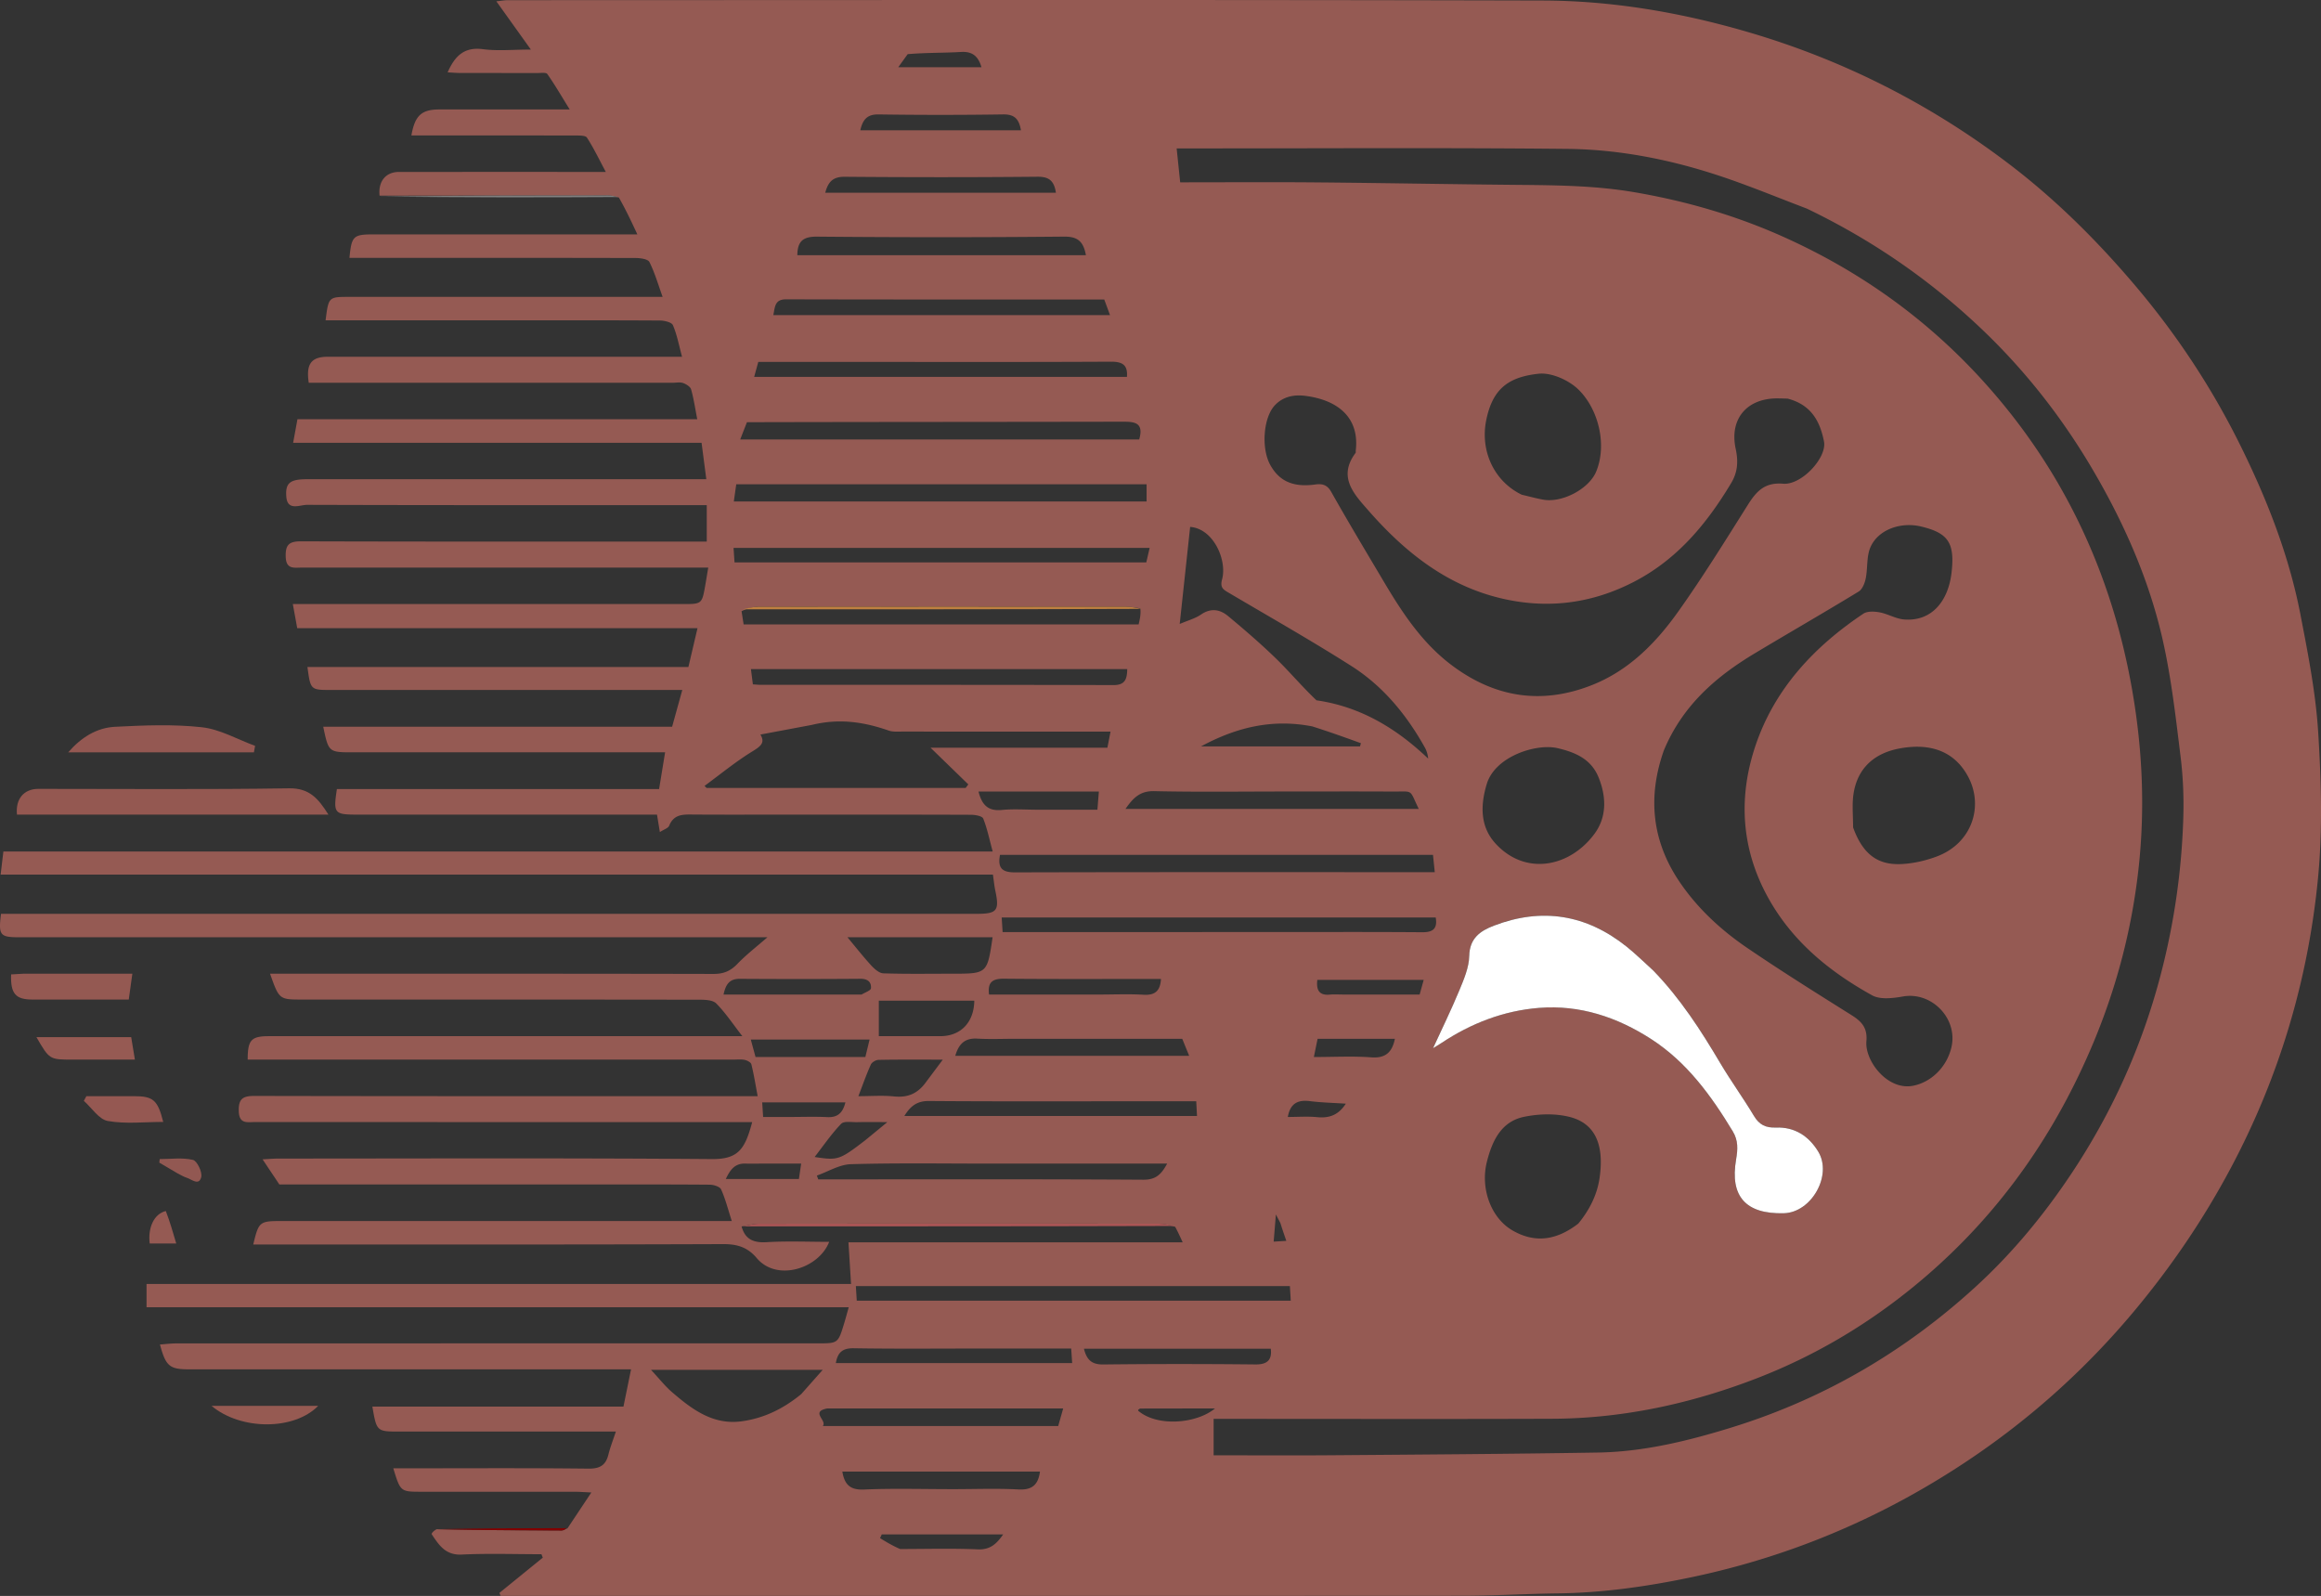<svg width="891.641" xml:space="preserve" height="613.059" xmlns="http://www.w3.org/2000/svg"><rect width="100%" height="100%" fill="#333333" stroke="none"/><path fill="#955a53" d="M284.885 471.136c1.37 4.963 4.575 6.339 9.633 6.036 7.93-.476 15.91-.126 24.016-.126-3.864 10.13-19.986 15.516-27.82 6.236-3.52-4.17-7.475-5.387-12.918-5.367-57.997.22-115.995.137-173.992.137h-6.508c2.094-8.764 2.395-9.004 10.871-9.004H281.122c-1.456-4.513-2.442-8.485-4.103-12.151-.487-1.076-2.886-1.799-4.415-1.81-16.499-.128-32.998-.08-49.498-.081H107.32l-6.448-9.656c2.367-.117 4.245-.291 6.122-.292 55.498-.014 110.998-.24 166.492.197 10.224.08 12.716-3.893 15.481-14.208h-6.041c-61.664 0-123.328.005-184.993-.015-2.87 0-6.028.868-6.197-4.093-.16-4.69 1.37-5.952 5.964-5.942 62.164.133 124.328.09 186.492.09h6.879c-.838-4.421-1.465-8.376-2.427-12.248-.188-.753-1.615-1.495-2.582-1.69-1.443-.291-2.985-.102-4.485-.102H95.151c.01-7.598 1.353-9.008 8.27-9.008l174.492-.001h7.272c-3.742-4.812-6.528-9.043-10.027-12.565-1.33-1.34-4.3-1.44-6.523-1.444-50.83-.074-101.662-.057-152.493-.057-8.886 0-8.904-.015-12.397-9.927h5.875c54.83 0 109.662-.038 164.493.083 3.816.008 6.491-1.082 9.114-3.811 3.405-3.544 7.35-6.569 11.586-10.274H7.496c-7.527 0-8.146-.725-7.105-9h374.745c7.919 0 8.86-1.195 7.217-8.96-.373-1.767-.54-3.578-.91-6.113H.243l1.054-8.861h380.06c-1.282-4.72-2.108-8.834-3.642-12.666-.387-.968-3.03-1.445-4.638-1.45-23.999-.09-47.998-.064-71.997-.064-11.5 0-23 .05-34.498-.027-3.889-.026-7.667-.332-9.514 4.3-.37.928-1.954 1.373-3.573 2.43l-1.101-6.703H137.238c-8.846-.001-9.232-.463-7.813-9.811h123.774l2.313-14.12H135.768c-9.532 0-9.532 0-11.591-9.819h134.024l3.914-14.133h-134.9c-7.92 0-7.92-.001-9.11-8.83h146.353c1.169-4.98 2.272-9.68 3.5-14.904H114.182l-1.69-9.264h149.722c7.452 0 7.456 0 8.738-7.288.358-2.033.686-4.072 1.13-6.714h-6.673c-49.831 0-99.662.003-149.494-.009-2.912 0-5.999.776-6.154-4.133-.146-4.627 1.253-5.971 5.915-5.957 49.664.158 99.329.098 148.994.098h6.842v-14l-6.074-.001c-49.164 0-98.329.042-147.493-.111-2.755-.01-7.471 2.455-7.947-3.017-.477-5.487 1.484-6.83 8.073-6.83h153.265l-1.822-13.992H112.613l1.656-9.056h153.586c-.812-4.163-1.339-7.876-2.357-11.45-.3-1.05-1.88-2.022-3.08-2.447-1.187-.42-2.635-.109-3.968-.109H118.61c-1.11-7.264.997-9.984 7.335-9.985 43.165-.002 86.33 0 129.494 0h6.576c-1.199-4.423-1.927-8.459-3.506-12.13-.488-1.134-3.287-1.782-5.033-1.792-20.498-.121-40.997-.078-61.497-.078h-66.898c1.14-9.002 1.14-9.003 9.106-9.003H254.555c-1.734-4.787-3.016-9.282-5.072-13.388-.567-1.13-3.445-1.537-5.264-1.542-34.665-.087-69.33-.064-103.995-.065h-5.978c.809-8.39 1.467-9.007 9.221-9.007h101.381c-2.311-4.958-4.367-9.368-7.096-14.156-1.822-.529-2.97-.811-4.12-.81-29.27.01-58.54.051-87.81.087-.589-5.474 2.344-9.109 7.442-9.112 24.33-.016 48.66-.007 72.99-.008h6.47c-2.56-4.789-4.64-9.15-7.241-13.171-.578-.894-3-.807-4.575-.811-19.164-.05-38.328-.033-57.492-.033h-5.38c1.354-7.695 3.935-9.978 10.76-9.98 16.323-.003 32.647 0 50.058 0-3.086-4.984-5.665-9.426-8.6-13.619-.482-.688-2.526-.366-3.849-.37-9.832-.024-19.664-.002-29.496-.024-1.59-.003-3.178-.147-4.95-.236 2.754-6.221 6.29-9.86 13.542-8.906 5.696.749 11.57.15 18.438.15L190.679.505c1.83-.185 3.174-.44 4.517-.44 132.484-.018 264.968-.2 397.45.137 26.606.067 52.847 4.537 78.453 11.992 36.986 10.768 70.852 27.953 101.386 51.325 17.681 13.533 33.418 29.236 47.877 46.306 15.92 18.794 29.361 39.19 40.218 61.115 10.232 20.665 18.722 42.223 23.135 65.01 2.905 14.995 5.891 30.12 6.842 45.312 1.167 18.646 1.727 37.566-.072 56.114-3.804 39.21-14.959 76.516-33.576 111.454-10.423 19.56-22.768 37.722-36.982 54.75-23.401 28.034-51.025 50.966-82.605 69.04-27.62 15.805-57.128 26.973-88.356 33.44-16.674 3.453-33.456 5.823-50.525 6.031-12.286.15-24.568.911-36.852.919-120.818.072-241.637.043-362.455.043h-6.814l-.461-1.147 16.662-13.543-.512-1.317c-10.23 0-20.475-.354-30.681.132-6.218.295-8.725-3.701-11.478-7.796-.208-.309.836-1.46 1.945-1.953 16.416.356 32.185.46 47.954.5.755.002 1.512-.549 2.269-.842l9.157-13.762c-2.781-.126-4.518-.27-6.255-.272-19.66-.016-39.321-.01-58.982-.01-8.09 0-8.09 0-10.848-9h5.419c23.16 0 46.32-.144 69.477.126 4.453.052 6.723-1.253 7.754-5.45.692-2.819 1.782-5.54 2.855-8.79h-82.997c-8.891-.001-8.891-.003-10.55-9.605h96.463l2.91-14.293H72.868c-7.723-.001-9.153-1.13-11.417-9.548 2.156-.152 4.184-.42 6.213-.42 82.142-.022 164.284-.019 246.426-.019 7.867 0 7.873.001 10.23-7.776.562-1.851 1.06-3.722 1.728-6.085H56.296v-8.956h270.645l-.993-16h128.396c-1.018-2.219-1.746-3.807-2.862-5.93-2.349-.774-4.309-1.22-6.27-1.222-51.18-.038-102.36-.044-153.54.016-2.263.003-4.525.681-6.787 1.045m-.008-236.329.801 5.064h151.736c.471-2 .916-3.885.658-6.184-1.802-.214-3.604-.613-5.407-.614-47.152-.035-94.304-.04-141.457.016-2.1.003-4.201.639-6.331 1.718m409.26-154.67c-11.026-4.173-21.932-8.708-33.107-12.437-19.11-6.374-38.867-10.305-58.97-10.509-48.154-.487-96.316-.17-144.475-.178h-5.56l1.354 13.026c17.617 0 35.04-.122 52.459.029 25.604.222 51.206.71 76.81.947 15.072.14 30.044.247 45.056 2.797 20.13 3.42 39.451 9.056 57.974 17.422 29.333 13.248 54.948 31.618 76.587 55.622 13.146 14.582 24.272 30.46 33.313 47.8 11.569 22.189 19.193 45.652 23.516 70.384 4.028 23.046 5 46.138 2.389 69.205-2.58 22.79-8.34 44.903-17.264 66.25-14.473 34.62-35.288 64.56-63.597 89.135-19.593 17.009-41.472 30.468-65.746 39.84-25.295 9.767-51.45 15.439-78.628 15.538-41.326.15-82.653.042-123.98.044h-6.04v13.991c15.366 0 30.343.099 45.319-.02 34.112-.268 68.226-.485 102.334-1.039 17.529-.284 34.469-4.432 51.127-9.567 35.441-10.925 66.743-29.204 94.048-54.2 14.16-12.962 26.347-27.763 36.945-43.75 15.437-23.286 26.786-48.432 33.924-75.538a270.014 270.014 0 0 0 8.817-60.828c.235-7.763-.08-15.62-1.03-23.324-1.807-14.64-3.456-29.375-6.612-43.754-5.104-23.252-14.566-44.96-26.525-65.528-11.971-20.589-26.485-39.198-43.814-55.587-19.631-18.565-41.585-33.732-66.623-45.77m-7.406 72.99c-1.332-.032-2.664-.09-3.996-.09-11.723-.006-18.378 7.96-15.963 19.292.992 4.658.921 8.82-1.697 13.195-9.338 15.602-20.623 29.204-37.022 37.788-15.741 8.24-32.365 10.651-49.79 6.894-21.834-4.709-38.332-17.83-52.586-34.112-5.412-6.183-11.87-12.805-4.946-22.07.17-.226.067-.65.105-.981 1.404-11.974-6.047-19.232-19.299-20.966-4.443-.582-8.678.25-11.854 3.688-4.358 4.718-5.18 16.337-1.803 22.635 3.474 6.48 8.96 8.884 17.386 7.716 2.575-.357 4.544.006 6.127 2.812 6.542 11.6 13.404 23.02 20.198 34.475 7.184 12.114 14.87 23.798 26.43 32.38 16.381 12.163 34.091 14.928 53.141 7.55 14.372-5.566 24.852-16.172 33.513-28.346 9.476-13.318 18.096-27.255 26.815-41.096 3.255-5.169 6.459-8.677 13.527-8.075 7.107.604 16.915-10.071 15.692-16.236-1.501-7.564-4.773-14.07-13.978-16.453M639.236 288.15c-6.343 17.832-4.695 34.81 5.947 50.556 6.895 10.203 15.897 18.522 26.005 25.407 13.117 8.934 26.584 17.359 40.03 25.797 3.89 2.44 6.248 4.87 5.782 10.059-.669 7.455 8.01 18.986 17.862 17.128 6.872-1.295 13.008-7.063 14.804-14.81 2.558-11.036-7.594-21.434-18.598-19.5-3.865.678-8.752 1.288-11.861-.436-16.731-9.278-31.189-21.14-40.486-38.482-10.04-18.724-10.84-38.37-4.207-57.796 7.37-21.582 22.475-37.742 41.308-50.322 1.545-1.033 4.252-.894 6.273-.515 3.191.597 6.209 2.472 9.386 2.726 10.638.851 16.966-7.065 18.229-17.976 1.343-11.602-1.42-15.23-11.583-17.704-7.96-1.938-16.578 1.176-19.544 7.865-1.589 3.583-1.028 8.07-1.844 12.066-.371 1.817-1.287 4.16-2.71 5.027-13.226 8.066-26.663 15.784-39.947 23.758-14.874 8.927-27.609 19.938-34.846 37.152m-4.399 84.397c-3.316-2.982-6.494-6.136-9.973-8.915-15.433-12.33-32.505-15.117-50.962-8.043-5.125 1.964-9.328 4.745-9.476 11.615-.095 4.436-2.038 8.972-3.787 13.201-3.091 7.47-6.666 14.738-10.11 22.245 1.038-.64 2.119-1.26 3.154-1.95 11.41-7.606 23.973-12.455 37.568-13.531 15.65-1.24 30.032 3.542 43.118 12.013 13.693 8.864 22.995 21.684 31.292 35.392 2.144 3.543 1.954 6.917 1.282 10.834-2.44 14.238 3.764 21.03 18.347 20.645 10.656-.282 18.708-14.626 13.209-23.665-3.674-6.04-9.086-9.513-16.242-9.248-3.947.146-6.416-1.046-8.465-4.476-4.11-6.881-8.856-13.384-12.94-20.28-7.44-12.563-15.29-24.795-26.015-35.837m-322.87-94.096-19.847 3.724c1.977 3.236-.047 4.597-3.194 6.537-6.373 3.93-12.205 8.737-18.26 13.182l.775.785h99.537l1.014-1.36-14.518-14.102h67.952l1.206-6.172h-5.862c-24.643 0-49.285.007-73.928-.015-1.82-.002-3.777.189-5.435-.388-9.36-3.256-18.82-4.778-29.44-2.191m272.652-88.405c2.721.635 5.423 1.38 8.168 1.885 7.347 1.355 17.676-4.14 20.415-10.786 4.238-10.28.895-23.932-6.78-31.465-3.701-3.634-10.4-6.641-15.331-6.112-11.784 1.267-17.671 5.932-20.11 17.72-2.475 11.963 3.056 23.68 13.638 28.758m21.696 280c4.224-5.133 7.225-10.933 8.18-17.495 1.297-8.91.684-20.18-11.097-23.38-5.616-1.524-12.176-1.336-17.94-.142-8.754 1.813-12.214 9.23-14.24 17.238-2.606 10.302 1.589 21.658 9.856 26.413 8.686 4.996 16.915 3.777 25.24-2.634m105.58-152.225c4.14 11.65 10.784 14.56 18.924 14.087 4.494-.262 9.104-1.335 13.325-2.93 13.428-5.079 17.947-19.222 12.03-30.46-5.77-10.955-16.04-12.953-26.49-10.985-9.533 1.794-16.113 7.442-17.634 17.482-.59 3.9-.17 7.954-.155 12.806m-140.732-16.644c-2.478 8.19-2.594 16.408 3.422 22.928 11.543 12.51 28.55 8.94 37.955-3.785 4.727-6.397 4.644-14.12 1.594-21.654-2.891-7.144-8.986-9.665-15.74-11.256-8.134-1.915-24 3.084-27.231 13.767m-65.417-32.152c16.86 2.421 30.669 10.724 42.91 22.39-.168-1.677-.598-3.052-1.286-4.282-7.025-12.565-16.038-23.547-28.203-31.277-15.388-9.778-31.269-18.784-46.977-28.056-2.11-1.245-3.612-1.943-2.706-5.233 1.988-7.23-3.187-19.46-12.27-20.154L453.2 239.69c3.087-1.327 5.922-2.074 8.203-3.632 3.794-2.591 7.29-1.97 10.372.594 6.324 5.26 12.577 10.642 18.47 16.373 5.175 5.031 9.82 10.607 15.501 16m37.468 66.01h7.971l-.684-6.654H384.169c-.993 5.074.81 6.75 5.735 6.737 50.78-.135 101.56-.083 153.31-.083M308.337 186.043H282.84l-.936 6.587h158.58v-6.587H308.338m-21.392-23.855-2.586 6.626h153.284c1.953-6.843-2.169-6.83-6.908-6.82-47.629.094-95.258.073-143.79.194m71.392 331.86h-29.55c.15 2.41.247 3.997.345 5.594h166.73l-.343-5.594H358.338m94-135.999c11.876-.002 23.751-.005 35.627-.005 19.474 0 38.95-.077 58.424.069 4.127.03 5.88-1.362 5.161-5.66H384.81l.356 5.596h67.172m-83-142h71.019l1.298-5.586H281.803l.373 5.585h87.162M307.78 535.564l8.272-9.343h-65.953c3.237 3.472 5.409 6.27 8.04 8.537 7.695 6.627 15.784 12.745 26.827 11.22 8.321-1.15 15.735-4.628 22.814-10.414m118.365-278.527H288.476l.754 5.854c1.265.078 2.246.19 3.227.19 45.093.01 90.186-.043 135.278.094 4.51.013 5.234-2.32 5.308-6.138h-6.898m-94.807-118.005h-40.037l-1.575 5.74h143.196c.38-4.536-1.696-5.852-6.135-5.828-31.482.166-62.965.088-95.449.088m49 307.963c-17.823.004-35.655-.287-53.464.22-4.392.125-8.711 2.846-13.064 4.374l.525 1.456h4.98c39.977 0 79.955-.107 119.931.138 4.88.03 6.94-2.166 9.13-6.188h-68.038m36.898-325.935h9.189l-2.215-6.012c-40.931 0-81.55.046-122.168-.065-4.475-.012-4.286 2.863-4.976 6.077h120.17m-7.1-23.019h7.032c-.933-5.102-2.988-7.191-8.33-7.142-31.643.296-63.291.29-94.934.007-5.367-.047-7.538 1.722-7.606 7.136h103.837m83.203 206.007c-16.647 0-33.3.24-49.938-.135-5.566-.125-8.192 2.747-11.045 6.842h112.68c-3.817-7.838-1.747-6.632-10.244-6.685-13.484-.084-26.968-.022-41.453-.022m-135 55.994h-32.78c3.122 3.74 6.008 7.426 9.165 10.864 1.226 1.335 3.037 2.944 4.63 2.997 8.814.29 17.643.141 26.467.141 13.448 0 13.448 0 15.495-14.002h-22.977m79 63.003c-26.83 0-53.663.106-80.493-.1-4.679-.037-7.156 2.066-9.424 5.75h112.424l-.295-5.65h-22.212m-119.563 118.01c-6.603 1.27.087 4.611-1.685 6.753h90.428l1.915-6.758c-30.164 0-59.95 0-90.658.006m72.564-142.012c-4.99 0-9.994.219-14.968-.062-4.904-.277-7.123 2.24-8.398 6.622h89.869l-2.674-6.56H390.34m-14 118.985c-16.125 0-32.252.161-48.372-.106-4.386-.073-6.189 1.678-6.871 5.703h90.791l-.376-5.597h-35.173m2-443.982h27.305c-.729-4.86-2.868-6.197-7.184-6.156-24.64.233-49.284.222-73.925.015-4.517-.038-6.396 1.886-7.508 6.141h61.312m-12 497.997c8.326 0 16.668-.32 24.97.116 5.256.277 7.542-1.865 8.21-6.869h-75.924c.829 4.941 2.938 7.13 8.283 6.899 11.135-.481 22.305-.146 34.461-.146m-5.143-174.007c7.9-.003 12.961-5.284 13.099-13.632h-36.68v13.632h23.58m127.003 120.065h-71.782c1.098 4.482 3.182 6.096 7.456 6.047 19.454-.226 38.913-.214 58.368-.012 4.401.045 6.488-1.51 5.958-6.035m-65.859-136.058c5.652 0 11.32-.257 16.952.082 4.413.265 6.46-1.464 6.713-6.08-20.148 0-40.239.11-60.326-.085-4.478-.043-6.341 1.42-5.71 6.083h42.371m81.836-102.996c-14.757-2.885-28.489-.051-42.783 7.673h61.084l.338-1.235c-5.924-2.139-11.847-4.277-18.64-6.438M336.624 50.04h55.583c-.759-4.561-2.689-6.152-6.861-6.09-15.946.238-31.9.237-47.845.004-4.426-.065-6.059 2.036-7.009 6.086h6.131m19.212 365.508 6.35-8.49c-9.085 0-16.885-.068-24.681.082-1.029.02-2.56.913-2.962 1.806-1.715 3.797-3.093 7.747-4.787 12.14 4.982 0 9.336-.348 13.61.09 5.105.522 9.069-.838 12.47-5.628m-24.828-33.505c1.258-.797 3.508-1.511 3.582-2.406.196-2.373-1.228-3.667-4.035-3.645-15.455.123-30.912.117-46.368.017-4.017-.027-5.403 2.206-6.23 6.036 17.612 0 34.865 0 53.05-.002m63.335-77.994h-18.435c1.329 5.324 3.813 7.579 8.899 7.091 4.615-.442 9.305-.094 13.962-.094h22.816l.56-6.997H394.34m-77.007 101.994h15.102l1.63-6.705h-45.64l1.825 6.705h27.083m28.44 189c9.955 0 19.923-.297 29.86.129 4.754.204 7.177-2.067 9.754-5.746H338.74l-.66 1.435c2.267 1.393 4.534 2.786 7.692 4.181m170.634-212.997h28.967l1.558-5.624h-40.867c-.485 4.099.865 6.046 4.888 5.647 1.48-.147 2.986-.023 5.454-.023m6.911 17H506.17l-1.434 6.999c7.872 0 15-.392 22.062.125 5.513.404 7.984-1.95 9.074-7.124h-12.554m-190.966 39.012 8.54-7.01c-4.739 0-8.148-.059-11.554.022-2.119.05-5.086-.515-6.194.628-3.69 3.811-6.71 8.269-10.203 12.754 8.99 1.357 9.504 1.186 19.41-6.394m-28.978-8.98c4.819 0 9.646-.185 14.453.055 4.092.205 5.978-1.781 6.945-5.667H292.81l.353 5.612h10.21M348.703 20.8l-3.634 5.029h31.979c-1.23-4.175-3.426-6.137-7.876-5.868-6.597.4-13.228.224-20.468.84m-56.296 426.193c-1.992 0-3.986.066-5.975-.011-4.093-.159-5.931 2.335-7.605 5.926h28.083l.865-5.915h-15.368m224.61-23.028c-4.627-.307-9.28-.408-13.874-.98-4.625-.574-7.488.921-8.42 6.09 3.823 0 7.605-.285 11.325.073 4.515.434 8.084-.72 10.969-5.183M437.93 541.088c-.23.166-.482.31-.677.51-.055.057.005.333.095.409 7.264 6.122 22.175 4.969 29.404-.95-9.555 0-18.836 0-28.822.031m53.95-71.257-1.73-3.317-.856 10.454 4.863-.3c-.867-2.501-1.493-4.308-2.277-6.837z"/><path fill="#945851" d="M70.838 312.939H6.521c-.626-6.008 2.638-9.898 8.21-9.9 32.11-.009 64.223.286 96.324-.21 7.86-.122 11.25 3.976 15.121 10.11H70.838z"/><path fill="#945852" d="M68.838 289.002H26.212c4.934-5.707 10.912-9.452 17.979-9.81 11.102-.562 22.351-1.039 33.348.173 6.997.77 13.65 4.66 20.458 7.15l-.45 2.487H68.839z"/><path fill="#945952" d="M9.094 374.04h41.753l-1.378 9.937H33.852c-7.156 0-14.313.018-21.47-.006-6.414-.021-8.375-2.29-8.11-9.66 1.427-.089 2.89-.18 4.822-.27z"/><path fill="#965a53" d="M36.834 407.044h-8.95c-8.883 0-8.883 0-13.89-8.636h36.405l1.423 8.636H36.834z"/><path fill="#955852" d="M42.896 421.083h8.479c7.475 0 9.213 1.443 11.325 9.894-7.213 0-14.436.86-21.288-.363-3.416-.61-6.153-5.028-9.197-7.724l.965-1.807h9.716z"/><path fill="#965a52" d="M92.889 540.052h29.342c-9.208 9.442-29.67 9.478-40.96 0h11.618z"/><path fill="#a55" d="M285.348 471.101c1.8-.329 4.061-1.008 6.324-1.01 51.18-.06 102.36-.054 153.54-.016 1.961.001 3.922.448 6.252.872-54.97.163-110.311.141-166.116.154z"/><path fill="#955a53" d="M63.7 465.208c1.56 4.085 2.724 8.077 4.006 12.469h-10.19c-.769-6.112 1.683-11.402 6.184-12.47z"/><path fill="#925852" d="M68.194 450.73c-2.54-1.504-4.764-2.81-6.989-4.116l.145-1.366c4.285 0 8.723-.646 12.778.32 1.597.382 3.666 4.703 3.173 6.63-.88 3.44-3.694.8-5.665.183-1.087-.34-2.086-.96-3.442-1.651z"/><path fill="gray" d="M146.079 75.503c29.013-.376 58.283-.417 87.554-.428 1.148 0 2.297.282 3.811.62-30.125.174-60.616.16-91.365-.192z"/><path fill="#830000" d="M217.54 587.02c-.279.36-1.036.912-1.791.91-15.77-.041-31.538-.145-47.633-.501 16.098-.336 32.522-.406 49.424-.409z"/><path d="M635.089 372.798c10.473 10.79 18.322 23.023 25.763 35.586 4.084 6.896 8.83 13.399 12.94 20.28 2.05 3.43 4.518 4.622 8.465 4.476 7.156-.265 12.568 3.208 16.242 9.248 5.499 9.039-2.553 23.383-13.209 23.665-14.583.386-20.787-6.407-18.347-20.645.672-3.917.862-7.29-1.282-10.834-8.297-13.708-17.6-26.528-31.292-35.392-13.086-8.47-27.468-13.252-43.118-12.013-13.595 1.076-26.158 5.925-37.568 13.53-1.035.69-2.116 1.312-3.153 1.951 3.443-7.507 7.018-14.776 10.109-22.245 1.75-4.229 3.692-8.765 3.787-13.201.148-6.87 4.351-9.651 9.476-11.615 18.457-7.074 35.53-4.288 50.962 8.043 3.479 2.779 6.657 5.933 10.225 9.166z" style="fill:#fff;fill-opacity:1"/><path fill="#bf8040" d="M438.423 233.894c-50.63.19-101.612.173-153.056.166 1.64-.332 3.74-.969 5.842-.971 47.152-.057 94.304-.05 141.457-.016 1.802 0 3.604.4 5.757.821z"/></svg>